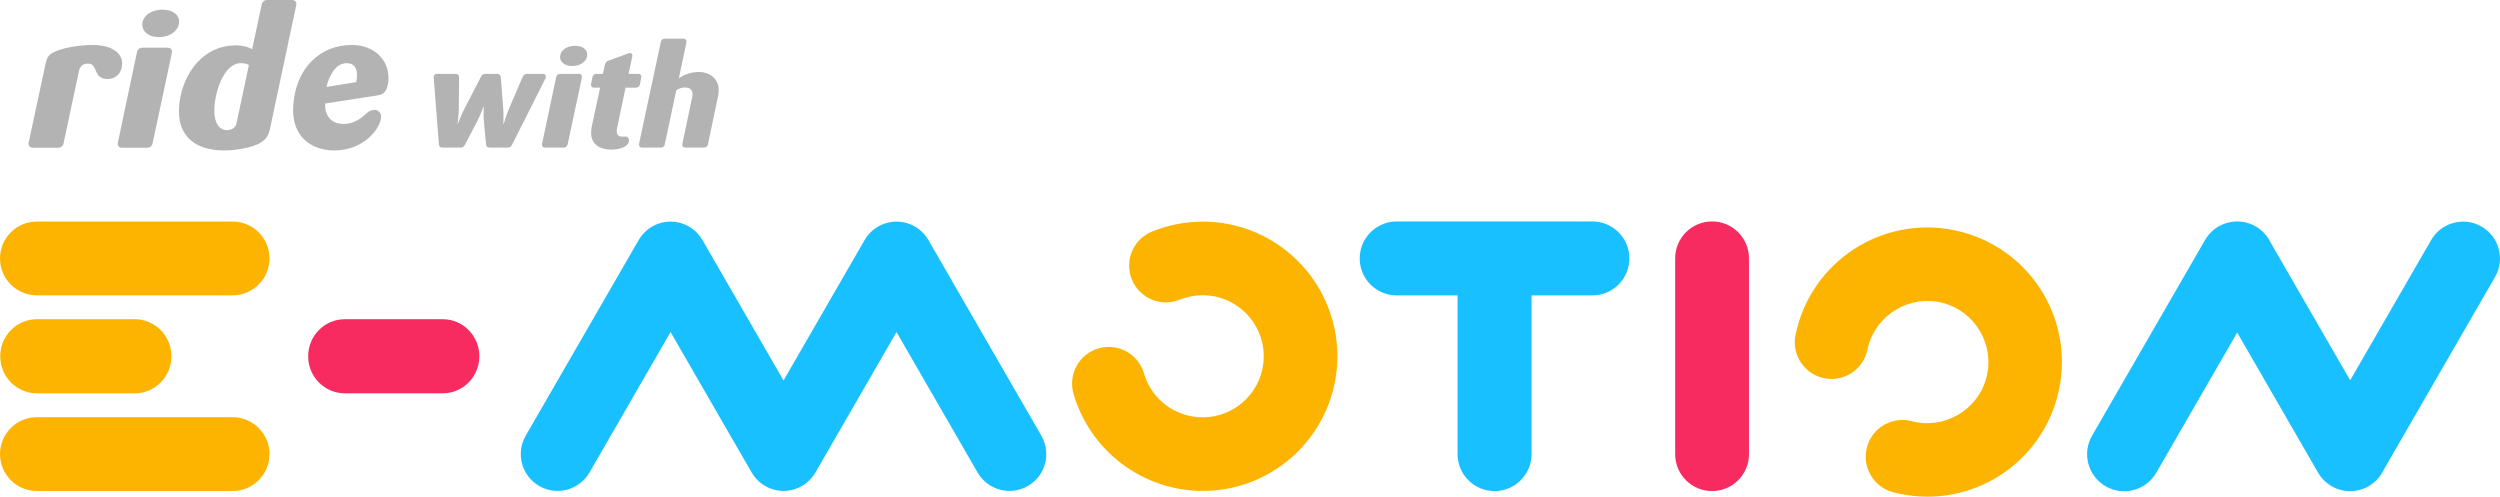 <?xml version="1.0" encoding="UTF-8"?>
<!DOCTYPE svg PUBLIC "-//W3C//DTD SVG 1.1//EN" "http://www.w3.org/Graphics/SVG/1.1/DTD/svg11.dtd">
<!-- Creator: CorelDRAW -->
<svg xmlns="http://www.w3.org/2000/svg" xml:space="preserve" width="151mm" height="30mm" version="1.1" style="shape-rendering:geometricPrecision; text-rendering:geometricPrecision; image-rendering:optimizeQuality; fill-rule:evenodd; clip-rule:evenodd"
viewBox="0 0 15085.73 2997.18"
 xmlns:xlink="http://www.w3.org/1999/xlink"
 xmlns:xodm="http://www.corel.com/coreldraw/odm/2003">
 <defs>
  <style type="text/css">
   <![CDATA[
    .fil3 {fill:#19C0FF;fill-rule:nonzero}
    .fil2 {fill:#B3B3B3;fill-rule:nonzero}
    .fil1 {fill:#F82B60;fill-rule:nonzero}
    .fil0 {fill:#FCB401;fill-rule:nonzero}
   ]]>
  </style>
 </defs>
<symbol id="Logo_x0020_RGB" viewBox="7.12 5802.53 15085.73 2997.18">
 <path class="fil0" d="M229.79 7584.66c-122.97,0 -222.67,-99.7 -222.67,-222.67 0,-122.98 99.7,-222.67 222.67,-222.67l1180.75 0c122.97,0 222.68,99.69 222.68,222.67 0,122.97 -99.71,222.67 -222.68,222.67l-1180.75 0z"/>
 <path class="fil0" d="M229.79 8765.38c-122.97,0 -222.67,-99.71 -222.67,-222.68 0,-122.97 99.7,-222.67 222.67,-222.67l1180.75 0c122.97,0 222.68,99.7 222.68,222.67 0,122.97 -99.71,222.68 -222.68,222.68l-1180.75 0z"/>
 <path class="fil0" d="M11275.82 7912.76c-24.91,119.81 -142.25,196.72 -262.05,171.82 -119.81,-24.92 -196.73,-142.26 -171.82,-262.06 1.67,-8.01 9.74,-37.24 9.74,-41.64 57.08,-217.2 196.5,-390.56 375.75,-495.2 179.23,-104.66 398.78,-140.82 616.08,-83.73 217.21,57.08 390.55,196.5 495.22,375.74 104.63,179.25 140.81,398.79 83.72,616.1 -57.08,217.2 -196.49,390.56 -375.75,495.22 -179.23,104.64 -398.78,140.82 -616.1,83.71 -118.36,-31.15 -189.07,-152.37 -157.92,-270.73 31.15,-118.36 152.38,-189.07 270.73,-157.92 98.05,25.76 197.66,9.13 279.41,-38.6 81.72,-47.7 145.17,-126.31 170.97,-224.48 25.76,-98.05 9.12,-197.67 -38.59,-279.42 -47.71,-81.71 -126.32,-145.17 -224.5,-170.96 -98.04,-25.76 -197.65,-9.13 -279.39,38.59 -81.72,47.7 -145.19,126.32 -170.98,224.49 -0.07,-0.02 -3.63,14.8 -4.53,19.07z"/>
 <path class="fil0" d="M6485.04 8178.86c-34.02,-117.41 33.58,-240.19 150.99,-274.21 117.4,-34.02 240.18,33.58 274.21,150.99 22.9,78.74 70.41,145.18 132.67,191.91 61.66,46.28 138.82,73.1 221.67,73.1 101.71,0 193.81,-41.23 260.44,-107.86 66.63,-66.64 107.86,-158.73 107.86,-260.45 0,-101.71 -41.23,-193.81 -107.86,-260.44 -66.64,-66.62 -158.73,-107.85 -260.44,-107.85 -24.55,0 -48.2,2.22 -70.63,6.59 -23.31,4.56 -46.16,11.36 -68.18,20.29 -113.56,46 -242.95,-8.78 -288.96,-122.34 -46.01,-113.57 8.77,-242.95 122.34,-288.97 48.5,-19.68 98.69,-34.6 149.74,-44.58 51.94,-10.13 104.08,-15.28 155.68,-15.28 224.34,0 427.51,90.96 574.56,238.03 147.05,147.04 238.02,350.19 238.02,574.55 0,224.35 -90.96,427.52 -238.02,574.57 -147.05,147.04 -350.22,238.02 -574.56,238.02 -179.72,0 -349.4,-59.9 -487.2,-163.33 -137.23,-103.01 -241.91,-249.35 -292.34,-422.73z"/>
 <path class="fil0" d="M229.79 8175.93c-122.24,0 -221.35,-100.12 -221.35,-223.6 0,-123.48 99.11,-223.59 221.35,-223.59l590.37 0c122.25,0 221.36,100.11 221.36,223.59 0,123.48 -99.11,223.6 -221.36,223.6l-590.37 0z"/>
 <path class="fil1" d="M2087.92 8175.93c-122.24,0 -221.34,-100.12 -221.34,-223.6 0,-123.48 99.1,-223.59 221.34,-223.59l590.38 0c122.24,0 221.36,100.11 221.36,223.59 0,123.48 -99.12,223.6 -221.36,223.6l-590.38 0z"/>
 <path class="fil1" d="M10115.53 7361.58c0,-123.05 99.71,-222.81 222.68,-222.81 122.97,0 222.67,99.76 222.67,222.81l0 1181.48c0,123.05 -99.7,222.81 -222.67,222.81 -122.97,0 -222.68,-99.76 -222.68,-222.81l0 -1181.48z"/>
 <path class="fil2" d="M3300.71 6265.34c0,-11.17 -6.01,-17.19 -19.76,-17.19l-91.08 0c-14.62,0 -23.21,6.02 -28.36,17.19l-83.35 194.2c-16.33,38.68 -31.8,91.1 -31.8,91.1l-1.72 0c0,0 1.72,-53.29 -0.86,-91.1l-14.61 -189.04c-0.86,-13.76 -8.59,-22.35 -24.06,-22.35l-67.04 0c-15.47,0 -22.34,6.02 -28.35,17.19l-100.54 194.2c-19.76,37.81 -39.52,91.1 -39.52,91.1l-1.72 0c0,0 7.73,-52.42 7.73,-91.1l1.72 -189.9c0,-14.62 -8.59,-21.49 -23.2,-21.49l-108.28 0c-13.75,0 -21.48,6.87 -21.48,20.63 0,5.16 0,10.31 0.86,16.32l30.07 386.69c0.86,13.75 6.87,21.48 22.34,21.48l106.56 0c15.47,0 22.34,-5.16 29.22,-18.9l68.74 -131.48c23.21,-43.83 42.11,-97.1 42.11,-97.1l1.72 0c0,0 -2.58,53.27 1.72,97.1l12.03 128.9c0.87,13.75 6.87,21.48 22.35,21.48l106.55 0c15.48,0 22.35,-5.16 29.22,-18.9l199.36 -396.15c1.72,-3.44 3.44,-8.59 3.44,-12.89zm250.06 -134.06c0,-28.35 -27.49,-52.42 -72.18,-52.42 -55.86,0 -91.94,30.09 -91.94,67.9 0,28.35 27.49,54.13 72.18,54.13 56.72,0 91.94,-32.65 91.94,-69.6zm-31.79 134.92c0,-11.18 -7.73,-18.05 -18.91,-18.05l-113.42 0c-12.04,0 -21.49,8.59 -23.21,18.05l-84.21 398.72c-0.86,3.44 -1.72,6.87 -1.72,10.31 0,11.17 6.88,18.04 18.04,18.04l113.43 0c12.03,0 21.48,-8.59 23.2,-18.04l85.08 -398.72c0.86,-3.44 1.72,-6.87 1.72,-10.31zm358.33 0c0,-11.18 -6.87,-18.05 -18.04,-18.05l-59.29 0 22.34 -103.97c0.86,-2.58 0.86,-6.02 0.86,-7.74 0,-8.59 -6.01,-13.75 -16.32,-13.75 -5.16,0 -9.45,2.59 -14.61,4.31l-116.87 42.96c-11.17,4.3 -15.47,12.03 -18.9,26.64l-11.18 51.55 -40.38 0c-12.04,0 -20.63,8.59 -22.35,18.05l-7.73 36.95c-0.85,3.45 -1.72,6.01 -1.72,9.45 0,11.18 6.88,18.91 18.04,18.91l36.97 0 -50.71 237.17c-1.71,9.45 -3.43,24.93 -3.43,35.24 0,81.63 69.59,101.39 121.16,101.39 55,0 107.42,-18.9 107.42,-54.99 0,-13.75 -7.73,-24.07 -22.34,-24.07 -4.31,0 -9.46,0.86 -14.62,0.86 -21.48,0 -36.95,-6.87 -36.95,-32.65 0,-6.02 0.86,-13.75 2.58,-21.49l50.7 -241.46 62.73 0c12.03,0 21.48,-8.6 23.2,-18.04l7.73 -36.96c0.86,-3.44 1.72,-6.87 1.72,-10.31zm466.62 79.06c0,-63.59 -49.84,-108.28 -119.45,-108.28 -57.58,0 -98.83,21.48 -121.17,38.67l44.68 -211.39c0.87,-3.44 1.72,-6.88 1.72,-10.32 0,-11.16 -7.72,-18.04 -18.9,-18.04l-112.56 0c-12.04,0 -21.48,8.6 -23.2,18.04l-130.63 610.98c-0.86,3.44 -1.72,6.87 -1.72,10.31 0,11.17 7.73,18.04 18.91,18.04l113.43 0c12.03,0 21.48,-8.59 23.2,-18.04l69.6 -327.4c14.61,-10.31 30.94,-17.18 52.42,-17.18 28.35,0 45.54,13.74 45.54,39.52 0,5.16 0,11.18 -1.72,18.05l-58.43 276.7c-0.86,3.44 -1.72,6.87 -1.72,10.31 0,11.17 6.87,18.04 18.05,18.04l113.42 0c12.04,0 21.48,-8.59 23.2,-18.04l62.73 -298.19c1.73,-7.72 2.59,-20.62 2.59,-31.79z"/>
 <path class="fil2" d="M744.42 6183.58c0,-54.77 -54.77,-109.54 -178.28,-109.54 -87.41,0 -171.3,17.48 -217.91,36.13 -44.29,17.48 -57.1,33.79 -66.42,78.08l-100.22 467.28c-1.17,4.67 -2.34,9.33 -2.34,13.98 0,15.16 10.49,24.48 25.65,24.48l153.81 0c16.31,0 29.13,-11.65 31.46,-24.48l94.39 -442.8c5.82,-25.64 26.79,-40.78 53.6,-40.78 61.76,0 29.13,93.22 116.53,93.22 57.1,0 89.73,-40.79 89.73,-95.56zm343.76 -251.69c0,-38.45 -37.28,-71.09 -97.88,-71.09 -75.75,0 -124.69,40.79 -124.69,92.06 0,38.45 37.29,73.42 97.89,73.42 76.91,0 124.68,-44.29 124.68,-94.39zm-43.11 182.95c0,-15.15 -10.49,-24.48 -25.64,-24.48l-153.82 0c-16.31,0 -29.12,11.65 -31.46,24.48l-114.2 540.69c-1.16,4.67 -2.33,9.33 -2.33,13.98 0,15.16 9.33,24.48 24.48,24.48l153.81 0c16.31,0 29.13,-11.65 31.46,-24.48l115.37 -540.69c1.16,-4.66 2.33,-9.31 2.33,-13.98zm750.44 -287.83c0,-15.15 -10.49,-24.48 -25.64,-24.48l-151.49 0c-16.31,0 -29.13,11.66 -31.46,24.48l-58.26 272.68c-13.99,-9.33 -48.94,-23.31 -99.06,-23.31 -89.73,0 -168.96,34.96 -229.55,100.22 -72.25,78.07 -113.03,188.77 -113.03,300.65 0,137.5 88.56,233.05 271.5,233.05 83.91,0 173.64,-20.98 210.92,-40.79 41.95,-23.3 57.11,-45.44 67.59,-93.22l156.15 -735.3c1.17,-4.66 2.33,-9.31 2.33,-13.98zm-286.66 368.23l-74.58 350.75c-5.82,25.64 -26.79,41.95 -59.43,41.95 -43.11,0 -74.58,-41.95 -74.58,-117.69 0,-69.92 23.31,-160.82 60.6,-219.07 29.12,-45.45 64.09,-67.6 97.89,-67.6 24.47,0 40.78,4.67 50.1,11.66zm842.5 76.91c0,-114.19 -92.06,-198.1 -219.07,-198.1 -95.56,0 -179.46,30.3 -249.37,102.55 -74.58,76.9 -107.21,189.93 -107.21,292.48 0,147.99 97.88,241.21 250.53,241.21 173.63,0 280.83,-131.68 280.83,-207.42 0,-19.81 -19.81,-37.28 -39.62,-37.28 -16.31,0 -36.13,8.16 -48.93,20.97 -29.13,27.97 -76.92,64.1 -135.18,64.1 -68.75,0 -101.37,-36.13 -111.86,-85.07 -2.33,-12.82 -2.33,-24.48 -2.33,-38.45l315.79 -48.94c30.3,-4.67 48.94,-17.47 58.26,-48.94 5.82,-20.97 8.16,-36.13 8.16,-57.1zm-189.95 -15.16c0,12.83 -2.33,27.97 -4.66,40.79l-179.45 29.13c15.15,-65.26 53.6,-143.33 122.34,-143.33 46.62,0 61.76,32.63 61.76,73.41z"/>
 <path class="fil3" d="M3563.97 8654.06c-61.48,106.15 -197.4,142.37 -303.55,80.88 -106.15,-61.48 -142.37,-197.41 -80.88,-303.56l680.29 -1178.29c7.75,-13.83 17.03,-26.88 27.74,-38.9 5.89,-6.46 11.58,-12.17 18.04,-18.04 15.66,-13.97 32.99,-25.44 51.46,-34.31l9 -4.1c26.73,-11.47 54.76,-17.29 82.6,-17.88l9.57 0c27.84,0.58 55.87,6.41 82.6,17.88l9 4.1c18.47,8.87 35.81,20.34 51.41,34.25 6.45,5.89 12.16,11.58 18.04,18.04 10.76,12.08 20.04,25.14 27.79,38.96l488.07 845.35 488.07 -845.35c7.75,-13.83 17.02,-26.88 27.74,-38.9 5.89,-6.46 11.58,-12.17 18.04,-18.04 15.66,-13.97 32.99,-25.44 51.46,-34.31l9 -4.1c26.72,-11.47 54.76,-17.29 82.6,-17.88l9.56 0c27.84,0.58 55.88,6.41 82.61,17.88l9 4.1c18.46,8.87 35.81,20.34 51.41,34.25 6.45,5.89 12.16,11.58 18.04,18.04 10.76,12.08 20.04,25.14 27.79,38.96l680.29 1178.29c61.48,106.15 25.27,242.08 -80.88,303.56 -106.15,61.48 -242.08,25.27 -303.56,-80.88l-489.48 -847.81 -488.07 845.35c-7.75,13.82 -17.02,26.88 -27.74,38.91 -5.89,6.45 -11.58,12.16 -18.04,18.04 -15.66,13.96 -32.99,25.43 -51.46,34.3l-9 4.1c-26.73,11.47 -54.76,17.29 -82.61,17.88l-9.56 0c-27.84,-0.58 -55.88,-6.41 -82.6,-17.88l-9 -4.1c-18.47,-8.87 -35.82,-20.34 -51.41,-34.25 -6.45,-5.89 -12.16,-11.58 -18.04,-18.04 -10.78,-12.08 -20.04,-25.15 -27.79,-38.96l-488.07 -845.35 -489.49 847.81z"/>
 <path class="fil3" d="M14388.98 8641.23c-18.77,38.51 -48.8,72.05 -88.68,95.13 -106.66,61.77 -243.21,25.4 -304.98,-81.25l-488.28 -845.74 -488.44 845.99c-61.92,106.9 -198.78,143.38 -305.67,81.46 -106.91,-61.92 -143.38,-198.79 -81.47,-305.69l681.71 -1180.73c61.92,-106.9 198.78,-143.36 305.68,-81.45 39.95,23.14 70.04,56.74 88.87,95.33l481.04 833.14 488.73 -846.5c61.63,-106.41 197.85,-142.72 304.26,-81.08 106.41,61.64 142.73,197.86 81.08,304.26l-673.84 1167.14z"/>
 <path class="fil3" d="M8435.24 7585.17c-123.25,0 -223.19,-99.94 -223.19,-223.19 0,-123.26 99.94,-223.21 223.19,-223.21 393.59,0 787.18,0 1180.76,0 123.26,0 223.2,99.95 223.2,223.21 0,123.25 -99.94,223.19 -223.2,223.19l-367.18 0 0 957.55c0,123.26 -99.94,223.2 -223.2,223.2 -123.26,0 -223.19,-99.94 -223.19,-223.2l0 -957.55 -367.19 0z"/>
</symbol>
 <g id="Layer_x0020_1">
  <use width="15085.73" height="2997.18" xlink:href="#Logo_x0020_RGB"/>
 </g>
</svg>
